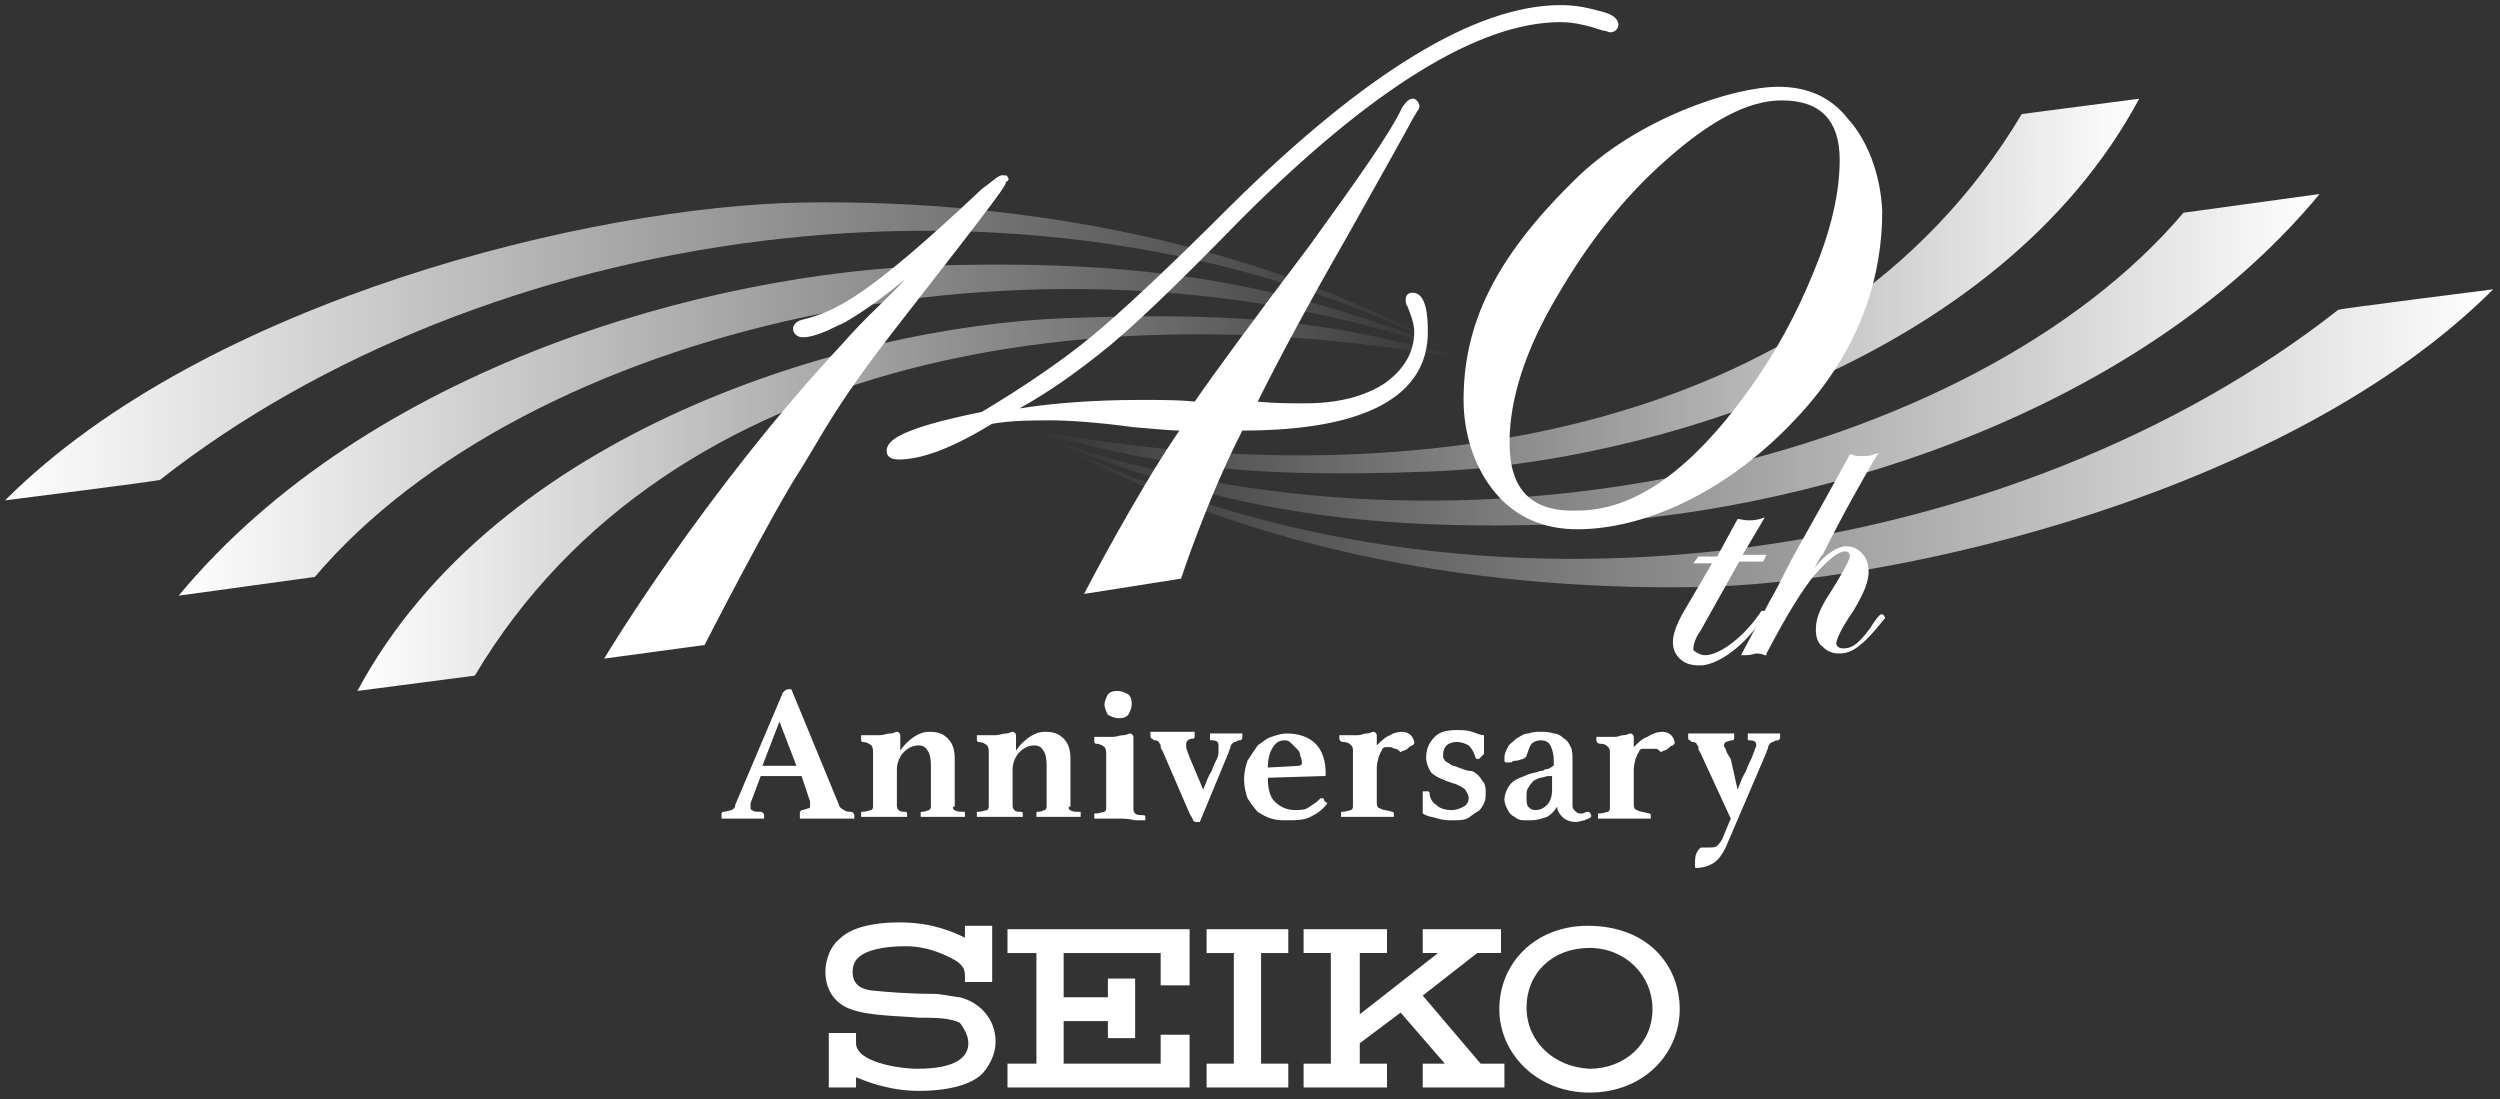 <?xml version="1.0" encoding="utf-8"?>
<!-- Generator: Adobe Illustrator 25.3.1, SVG Export Plug-In . SVG Version: 6.00 Build 0)  -->
<svg version="1.1" id="_x31_40" xmlns="http://www.w3.org/2000/svg" xmlns:xlink="http://www.w3.org/1999/xlink" x="0px" y="0px"
	 viewBox="0 0 146.9 64.6" style="enable-background:new 0 0 146.9 64.6;" xml:space="preserve">
<rect x="0" y="0" width="146.9" height="64.6" fill="#333333" stroke="none"/>
<style type="text/css">
	.st0{fill:url(#SVGID_1_);}
	.st1{fill:url(#SVGID_2_);}
	.st2{fill:url(#SVGID_3_);}
	.st3{fill:url(#SVGID_4_);}
	.st4{fill:url(#SVGID_5_);}
	.st5{fill:url(#SVGID_6_);}
	.st6{fill:#FFFFFF;}
</style>
<g>
	<linearGradient id="SVGID_1_" gradientUnits="userSpaceOnUse" x1="21.087" y1="29.597" x2="85.899" y2="29.597">
		<stop  offset="0" style="stop-color:#FFFFFF"/>
		<stop  offset="1" style="stop-color:#FFFFFF;stop-opacity:0"/>
	</linearGradient>
	<path class="st0" d="M62.5,18.7c-12.6,0.5-33.3,6.6-41.5,21.9l6.9-0.9c11.5-19.3,37.1-22.5,57.9-18.6c-0.1-0.1-0.2-0.1-0.3-0.2
		C79.5,19.4,75.1,18.2,62.5,18.7z"/>
	<linearGradient id="SVGID_2_" gradientUnits="userSpaceOnUse" x1="10.498" y1="25.291" x2="85.182" y2="25.291">
		<stop  offset="0" style="stop-color:#FFFFFF"/>
		<stop  offset="1" style="stop-color:#FFFFFF;stop-opacity:0"/>
	</linearGradient>
	<path class="st1" d="M55.1,15.6C41.6,16,21.6,21.6,10.5,35l8-1.1c12.3-14.5,42.2-21.8,66.7-13.3c-0.1,0-0.2-0.1-0.3-0.2
		C76.3,17.1,68.8,15.2,55.1,15.6z"/>
	<linearGradient id="SVGID_3_" gradientUnits="userSpaceOnUse" x1="0.283" y1="20.67" x2="84.627" y2="20.67">
		<stop  offset="0" style="stop-color:#FFFFFF"/>
		<stop  offset="1" style="stop-color:#FFFFFF;stop-opacity:0"/>
	</linearGradient>
	<path class="st2" d="M47.2,11.9c-12.3,0.2-35.1,5.7-46.9,17.5c0.8-0.1,8.7-1.1,9.1-1.2c18.7-14.7,50.4-20.1,75.3-7.9
		C74.1,14.5,60.8,11.7,47.2,11.9z"/>
	<g>
		<linearGradient id="SVGID_4_" gradientUnits="userSpaceOnUse" x1="125.696" y1="16.84" x2="60.883" y2="16.84">
			<stop  offset="0" style="stop-color:#FFFFFF"/>
			<stop  offset="1" style="stop-color:#FFFFFF;stop-opacity:0"/>
		</linearGradient>
		<path class="st3" d="M84.2,27.7c12.6-0.5,33.3-6.6,41.5-21.9l-6.9,0.9c-11.5,19.3-37.1,22.5-57.9,18.6c0.1,0.1,0.2,0.1,0.3,0.2
			C67.3,27,71.6,28.2,84.2,27.7z"/>
		<linearGradient id="SVGID_5_" gradientUnits="userSpaceOnUse" x1="136.285" y1="21.146" x2="61.601" y2="21.146">
			<stop  offset="0" style="stop-color:#FFFFFF"/>
			<stop  offset="1" style="stop-color:#FFFFFF;stop-opacity:0"/>
		</linearGradient>
		<path class="st4" d="M91.7,30.8c13.5-0.4,33.5-6,44.6-19.4l-8,1.1C116,27,86.1,34.3,61.6,25.8c0.1,0,0.2,0.1,0.3,0.2
			C70.5,29.3,78,31.3,91.7,30.8z"/>
		<linearGradient id="SVGID_6_" gradientUnits="userSpaceOnUse" x1="146.499" y1="25.767" x2="62.155" y2="25.767">
			<stop  offset="0" style="stop-color:#FFFFFF"/>
			<stop  offset="1" style="stop-color:#FFFFFF;stop-opacity:0"/>
		</linearGradient>
		<path class="st5" d="M99.6,34.5c12.3-0.2,35.1-5.7,46.9-17.5c-0.8,0.1-8.7,1.1-9.1,1.2C118.7,32.9,87,38.3,62.2,26.1
			C72.7,32,86,34.7,99.6,34.5z"/>
	</g>
	<path class="st6" d="M108.6,7c-1-1.3-2.4-1.9-4.1-1.9c-2.7,0-8.4,1.9-12,5.5c-4.8,4.7-6.5,8.6-6.5,12.9c0,2.1,0.7,4.1,1.9,5.5
		c1.2,1.4,2.8,2.1,4.8,2.1c3.7,0,8.8-2,13.2-6.9c3.6-4,4.7-8.2,4.7-11.8C110.5,10.2,109.7,8.2,108.6,7z M88.7,26
		c0-2.5,0.9-5.4,2.8-8.6c1.8-3.1,3.9-5.8,6.4-8c2.6-2.3,4.8-3.5,6.8-3.5c2.3,0,3.4,1.2,3.4,3.5c0,1.9-0.5,4.1-1.5,6.5
		c-1,2.5-2.3,4.9-3.9,7.1c-3.4,4.7-6.7,7-10,7C89.9,30.1,88.7,28.7,88.7,26z"/>
	<path class="st6" d="M59.2,10.4c0-0.1-0.1-0.1-0.3-0.1c-0.1,0-0.2,0-0.8,0.5l-0.4,0.3c-6.8,6.4-8.6,7.2-10.6,7.7
		c-0.4,0.1-0.5,0.4-0.5,0.5c0,0.2,0.1,0.4,0.4,0.5c0.6,0.1,1.5-0.3,2.3-0.7c0.1,0,1.6-0.8,3.9-2.7c-1,1.1-2.3,2.2-3.7,3.8
		c-8.2,8.8-14,18.5-14,18.5l5.9-0.8c0,0,4.1-8,5.7-10.4c0.3-0.5,0.6-1,0.9-1.5c1-1.7,2.2-3.6,4.7-6.8c6.4-8.2,6.4-8.3,6.4-8.5v0
		C59.3,10.6,59.3,10.5,59.2,10.4z"/>
	<path class="st6" d="M93.8,0.6c-0.7-0.2-1.4-0.3-2.1-0.3c-5,0-11.5,4-19.3,11.7c-3.9,3.9-6.7,6.5-8.3,7.8c-1.7,1.4-3.9,2.9-6.4,4.4
		c-4.9,1-5.6,1.7-5.6,2.3c0,0.2,0.1,0.5,0.7,0.5c1.4,0,3.2-0.7,5.5-2.1c1.2-0.2,2.4-0.2,3.4-0.2c1,0,2.7,0.1,4.9,0.4
		c1.2,0.1,2.2,0.2,2.7,0.2c-2.6,3.8-5.6,9.6-5.6,9.6l5.7-0.9c0,0,1.5-4.6,3.6-8.7c7.2,0,10.9-2,10.9-5.8c0-1-0.1-2.3-0.9-2.3
		c-0.3,0-0.4,0.2-0.4,0.4c0,0.1,0,0.3,0.1,0.4c0.2,0.5,0.4,1,0.4,1.5c0,1.2-0.6,2.2-1.7,3c-1.2,0.8-2.8,1.2-4.7,1.2
		c-0.9,0-1.8,0-2.8-0.1c1.2-2.4,2.9-5.6,5.2-9.6C81.4,9.9,82.8,7.4,83,7l0.3-0.5c0.1-0.1,0.1-0.2,0.1-0.3c0-0.1-0.1-0.3-0.3-0.4
		l-0.1,0c-0.2,0-0.4,0.2-0.6,0.5c-0.7,1.5-2.6,4.2-5.5,8.2c-3.4,4.5-5.6,7.5-6.7,9.1c-0.9-0.1-1.9-0.1-3.2-0.1
		c-2.8,0-5.2,0.2-7.1,0.5c1.8-1,3.3-2.1,4.7-3.2c1.8-1.4,4.6-4.1,8.3-7.9C80.6,5.2,86.9,1.3,91.7,1.3c0.8,0,1.6,0.2,2.5,0.5
		c0.2,0,0.3,0.1,0.4,0.1c0.3,0,0.5-0.2,0.5-0.5C95,1,94.7,0.8,93.8,0.6z"/>
	<g>
		<path class="st6" d="M103.9,36.3c0.1-0.1,0.1-0.2,0.1-0.2l0,0c0-0.1-0.1-0.2-0.2-0.2c-0.1,0-0.2,0-0.3,0c-0.9,1.4-2.4,2.6-3.3,2.6
			c-0.3,0-0.6-0.2-0.7-0.3c0-0.3,0.1-0.7,0.4-1.1l2.3-4.1l1.4,0l0.2-0.4l-1.4,0l1.3-2.2l-0.3,0.1c-0.4,0.1-0.8,0.1-1.2,0l-0.1,0
			l-1.2,2.2l-1.1,0l-0.3,0.4l1.1,0l-1.7,2.9c-0.4,0.7-0.6,1.3-0.6,1.7c0,0.4,0.1,0.7,0.4,1c0.3,0.3,0.7,0.4,1.2,0.4
			c1,0,2.5-1.1,3.4-2.4C103.7,36.3,103.9,36.3,103.9,36.3z"/>
		<path class="st6" d="M110.2,26.9l0.2-0.3l-0.3,0.1c-0.2,0.1-0.5,0.1-0.8,0.1c-0.1,0-0.3,0-0.5-0.1l-0.1,0l-1.6,2.9
			c-1.3,2.3-1.9,3.4-2.1,3.8c-0.4,0.8-0.7,1.4-1,1.9l-1.7,3.2l0.3,0c0.3,0,0.5-0.1,0.6-0.1c0.1,0,0.3,0,0.5,0.1l0.1,0l0-0.1
			c1.2-2.3,2.2-3.9,2.9-4.7c0.9-1,1.4-1.3,1.7-1.3c0.2,0,0.3,0.1,0.3,0.3c0,0.1-0.2,0.6-1.2,2.2c-0.6,0.9-0.8,1.5-0.8,2.1
			c0,0.4,0.1,0.8,0.4,1c0.3,0.3,0.6,0.4,1,0.4c0.4,0,1-0.1,2.1-1.4l0.5-0.6c0.1-0.1,0.1-0.1,0-0.2c0-0.1-0.1-0.1-0.1-0.1
			c-0.1,0-0.1,0-0.2,0.1c-0.2,0.2-0.5,0.7-0.5,0.7c-0.8,1.1-1.2,1.2-1.6,1.2c-0.2,0-0.4-0.1-0.4-0.3c0-0.1,0.1-0.6,1-1.9
			c0.6-1,0.9-1.7,0.9-2.3c0-0.4-0.1-0.8-0.4-1.1c-0.3-0.3-0.6-0.4-0.9-0.4c-0.5,0-1.2,0.4-1.9,1.3c0.3-0.5,0.4-0.8,0.5-0.8
			C108.4,30,109.5,28.1,110.2,26.9z"/>
	</g>
	<g>
		<path class="st6" d="M93.4,64.2c3.2,0,5.3-2.3,5.3-4.9c0-2.6-1.9-4.9-5.4-4.9c-3.1,0-5.2,2.2-5.2,4.9
			C88.1,61.9,90.3,64.2,93.4,64.2 M89.7,59.2c0-2,1.5-3.5,3.7-3.5c2.1,0,3.7,1.6,3.7,3.6c0,2-1.6,3.5-3.7,3.5
			C91.3,62.7,89.7,61.2,89.7,59.2"/>
		<polygon class="st6" points="75.7,56 75.7,54.6 70.9,54.6 70.9,56 72.5,56 72.5,62.5 70.9,62.5 70.9,63.9 75.7,63.9 75.7,62.5 
			74.1,62.5 74.1,56 		"/>
		<polygon class="st6" points="59.2,54.6 59.2,56 60.9,56 60.9,62.5 59.2,62.5 59.2,63.9 68.2,63.9 68.2,63.9 69.9,63.9 69.9,60.8 
			68.2,60.8 68.2,62.5 62.5,62.5 62.5,60 65.1,60 65.1,61 66.7,61 66.7,57.5 65.1,57.5 65.1,58.6 62.5,58.6 62.5,56 68.2,56 
			68.2,57.9 69.9,57.9 69.9,54.6 		"/>
		<path class="st6" d="M56.9,61.3c0,0.8-0.7,1.5-3,1.5c-1.1,0-3.6-0.4-3.6-1.5v-0.6h-1.6v3.2h1.6v-0.6c0.5,0.2,1.9,0.8,3.7,0.8
			c1.8,0,3.2-0.4,3.8-1.1c0.4-0.5,0.7-1.1,0.7-1.8c0-1.3-0.9-2.3-2.1-2.6c-0.2,0-1.1-0.2-1.5-0.2c-1.4,0-2.7-0.1-3.7-0.2
			c-0.7-0.1-1.1-0.4-1.1-1.1c0-0.3,0.1-0.6,0.3-0.8c0.5-0.5,1.6-0.7,2.8-0.7c1.2,0,2.1,0.4,2.7,0.7c0.6,0.3,0.8,0.6,0.8,1v0.4h1.6
			v-3.3h-1.6v0.7c-0.6-0.3-1.9-0.9-3.8-0.9c-1.9,0-3,0.4-3.6,1c-0.5,0.4-0.8,1.2-0.8,1.9c0,1.1,0.6,1.9,1.5,2.2c1,0.4,3,0.4,4,0.5
			c0.9,0,1.8,0,2.4,0.3C56.7,60.5,56.9,60.9,56.9,61.3"/>
		<polygon class="st6" points="83.6,63.9 88.4,63.9 88.4,63.9 88.4,62.5 87,62.5 83.6,58.5 86.8,56 88.2,56 88.2,54.6 83.6,54.6 
			83.6,56 84.5,56 79.9,59.6 79.9,56 81.5,56 81.5,54.6 76.6,54.6 76.6,56 78.2,56 78.2,62.5 76.6,62.5 76.6,63.9 81.5,63.9 
			81.5,62.5 79.9,62.5 79.9,61.3 82.3,59.5 84.9,62.5 83.6,62.5 		"/>
	</g>
	<g>
		<g>
			<path class="st6" d="M47.1,45.6h-2.4l-0.6,1.6c0,0,0,0.1,0,0.1c0,0,0,0.1,0,0.1c0,0.1,0,0.2,0.1,0.2c0.1,0.1,0.2,0.1,0.5,0.1
				c0.1,0,0.2,0.1,0.2,0.2c0,0.1,0,0.1,0,0.2c-0.2,0-0.4,0-0.7,0c-0.2,0-0.5,0-0.7,0c-0.2,0-0.3,0-0.5,0c-0.2,0-0.4,0-0.6,0
				c0,0,0-0.1,0-0.1c0,0,0-0.1,0-0.1c0-0.1,0-0.2,0.1-0.2c0.2,0,0.4-0.1,0.5-0.1c0.1-0.1,0.2-0.1,0.2-0.3l2.8-6.6
				c0.1-0.1,0.2-0.2,0.3-0.2c0,0,0.1,0,0.1,0c0,0,0.1,0,0.1,0l2.8,6.8c0,0.1,0.1,0.2,0.3,0.3c0.1,0.1,0.3,0.1,0.4,0.1
				c0.1,0,0.2,0.1,0.2,0.2c0,0.1,0,0.1,0,0.2c-0.2,0-0.5,0-0.7,0s-0.5,0-0.7,0c-0.1,0-0.2,0-0.4,0c-0.2,0-0.3,0-0.5,0
				c-0.2,0-0.3,0-0.5,0c-0.2,0-0.3,0-0.4,0c0,0,0-0.1,0-0.1c0,0,0-0.1,0-0.1c0-0.1,0-0.1,0-0.2c0,0,0.1-0.1,0.1-0.1
				c0.2,0,0.3-0.1,0.4-0.1c0.1,0,0.1-0.1,0.1-0.2c0,0,0-0.1,0-0.2L47.1,45.6z M46.8,45l-1-2.6l-1,2.6H46.8z"/>
			<path class="st6" d="M56,47.4c0,0.1,0,0.2,0.1,0.2c0.1,0.1,0.3,0.1,0.5,0.1c0,0,0.1,0,0.1,0c0,0,0,0.1,0,0.1c0,0,0,0.1,0,0.1
				c0,0,0,0.1,0,0.1c-0.2,0-0.4,0-0.6,0c-0.2,0-0.4,0-0.7,0c-0.2,0-0.5,0-0.7,0c-0.2,0-0.4,0-0.6,0c0,0,0-0.1,0-0.2
				c0-0.1,0-0.1,0.1-0.1c0.2,0,0.3-0.1,0.4-0.1c0.1-0.1,0.1-0.1,0.1-0.3v-2.3c0-0.5-0.1-0.8-0.2-0.9c-0.1-0.2-0.3-0.3-0.5-0.3
				c-0.3,0-0.6,0.1-0.9,0.4c-0.2,0.2-0.4,0.6-0.4,1v2.1c0,0.1,0,0.2,0.1,0.3c0.1,0.1,0.2,0.1,0.4,0.1c0.1,0,0.1,0.1,0.1,0.1
				c0,0.1,0,0.2,0,0.2c-0.2,0-0.4,0-0.6,0c-0.2,0-0.4,0-0.7,0c-0.3,0-0.5,0-0.8,0c-0.2,0-0.4,0-0.6,0c0,0,0-0.1,0-0.1
				c0,0,0-0.1,0-0.1c0-0.1,0-0.1,0-0.1c0,0,0.1,0,0.1,0c0.2,0,0.4-0.1,0.5-0.1c0.1-0.1,0.1-0.1,0.1-0.3v-3c0-0.2,0-0.4-0.1-0.5
				c-0.1-0.1-0.3-0.2-0.5-0.2c-0.1,0-0.1-0.1-0.1-0.2c0,0,0-0.1,0-0.1c0,0,0-0.1,0-0.1c0,0,0.1,0,0.2,0c0.1,0,0.2,0,0.3,0
				c0.1,0,0.2,0,0.3,0c0.1,0,0.2,0,0.3,0c0.2,0,0.4-0.1,0.6-0.1c0.2,0,0.3-0.1,0.4-0.1c0.1,0,0.2,0.1,0.2,0.2c0,0.1,0,0.2,0,0.3
				c0,0.1,0,0.3,0,0.6c0.2-0.3,0.5-0.6,0.8-0.8c0.3-0.2,0.6-0.3,0.9-0.3c0.5,0,0.8,0.1,1.1,0.4c0.3,0.3,0.4,0.7,0.4,1.2V47.4z"/>
			<path class="st6" d="M62.8,47.4c0,0.1,0,0.2,0.1,0.2c0.1,0.1,0.3,0.1,0.5,0.1c0,0,0.1,0,0.1,0c0,0,0,0.1,0,0.1c0,0,0,0.1,0,0.1
				c0,0,0,0.1,0,0.1c-0.2,0-0.4,0-0.6,0c-0.2,0-0.4,0-0.7,0c-0.2,0-0.5,0-0.7,0s-0.4,0-0.6,0c0,0,0-0.1,0-0.2c0-0.1,0-0.1,0.1-0.1
				c0.2,0,0.3-0.1,0.4-0.1c0.1-0.1,0.1-0.1,0.1-0.3v-2.3c0-0.5-0.1-0.8-0.2-0.9c-0.1-0.2-0.3-0.3-0.5-0.3c-0.3,0-0.6,0.1-0.9,0.4
				c-0.2,0.2-0.4,0.6-0.4,1v2.1c0,0.1,0,0.2,0.1,0.3c0.1,0.1,0.2,0.1,0.4,0.1c0.1,0,0.1,0.1,0.1,0.1c0,0.1,0,0.2,0,0.2
				c-0.2,0-0.4,0-0.6,0s-0.4,0-0.7,0c-0.3,0-0.5,0-0.8,0c-0.2,0-0.4,0-0.6,0c0,0,0-0.1,0-0.1c0,0,0-0.1,0-0.1c0-0.1,0-0.1,0-0.1
				c0,0,0.1,0,0.1,0c0.2,0,0.4-0.1,0.5-0.1c0.1-0.1,0.1-0.1,0.1-0.3v-3c0-0.2,0-0.4-0.1-0.5c-0.1-0.1-0.3-0.2-0.5-0.2
				c-0.1,0-0.1-0.1-0.1-0.2c0,0,0-0.1,0-0.1c0,0,0-0.1,0-0.1c0,0,0.1,0,0.2,0c0.1,0,0.2,0,0.3,0c0.1,0,0.2,0,0.3,0
				c0.1,0,0.2,0,0.3,0c0.2,0,0.4-0.1,0.6-0.1c0.2,0,0.3-0.1,0.4-0.1c0.1,0,0.2,0.1,0.2,0.2c0,0.1,0,0.2,0,0.3c0,0.1,0,0.3,0,0.6
				c0.2-0.3,0.5-0.6,0.8-0.8c0.3-0.2,0.6-0.3,0.9-0.3c0.5,0,0.8,0.1,1.1,0.4c0.3,0.3,0.4,0.7,0.4,1.2V47.4z"/>
			<path class="st6" d="M65.7,48.1c-0.3,0-0.6,0-0.8,0c-0.2,0-0.4,0-0.6,0c0-0.1,0-0.1,0-0.2c0-0.1,0-0.1,0-0.1c0,0,0.1,0,0.1,0
				c0.2,0,0.4-0.1,0.5-0.1c0.1-0.1,0.1-0.1,0.1-0.3v-3c0-0.2,0-0.4-0.1-0.5c-0.1-0.1-0.3-0.2-0.5-0.2c-0.1,0-0.1-0.1-0.1-0.2
				c0,0,0-0.1,0-0.1c0,0,0-0.1,0-0.1c0,0,0.1,0,0.2,0c0.1,0,0.2,0,0.3,0c0.1,0,0.2,0,0.3,0c0.1,0,0.2,0,0.3,0c0.2,0,0.4-0.1,0.6-0.1
				c0.2,0,0.3-0.1,0.4-0.1c0.1,0,0.2,0.1,0.2,0.2c0,0.1,0,0.2,0,0.3c0,0.1,0,0.3,0,0.6v3.3c0,0.1,0,0.2,0.1,0.3
				c0.1,0.1,0.3,0.1,0.5,0.1c0.1,0,0.1,0.1,0.1,0.1c0,0,0,0.1,0,0.1c0,0,0,0.1,0,0.1c-0.2,0-0.4,0-0.6,0
				C66.3,48.1,66,48.1,65.7,48.1z M64.9,41.4c0-0.2,0.1-0.4,0.2-0.6c0.2-0.2,0.4-0.2,0.6-0.2c0.2,0,0.4,0.1,0.6,0.2
				c0.2,0.2,0.2,0.4,0.2,0.6c0,0.2-0.1,0.4-0.2,0.6c-0.2,0.2-0.4,0.2-0.6,0.2c-0.2,0-0.4-0.1-0.6-0.2C65,41.8,64.9,41.6,64.9,41.4z"
				/>
			<path class="st6" d="M70.7,46.4c0.2-0.5,0.3-0.8,0.5-1.1c0.1-0.3,0.2-0.5,0.3-0.7c0.1-0.2,0.1-0.3,0.1-0.5c0-0.1,0-0.2,0-0.3
				c0-0.2-0.1-0.3-0.4-0.3c-0.1,0-0.1,0-0.1-0.1c0,0,0-0.1,0-0.1c0,0,0-0.1,0-0.1c0,0,0-0.1,0-0.1c0.3,0,0.6,0,1,0
				c0.3,0,0.6,0,0.9,0c0,0,0,0.1,0,0.1c0,0,0,0.1,0,0.1c0,0.1,0,0.1-0.1,0.2c-0.1,0-0.2,0-0.3,0.1c-0.1,0-0.1,0-0.2,0.1
				c0,0-0.1,0.1-0.1,0.2c0,0.1-0.1,0.2-0.1,0.3l-1.7,4.1c0,0-0.1,0-0.1,0c0,0-0.1,0-0.1,0c-0.1,0-0.1,0-0.2-0.1
				c0-0.1-0.1-0.2-0.2-0.4l-1.6-3.7c-0.1-0.1-0.1-0.2-0.1-0.3c0-0.1-0.1-0.1-0.1-0.2c0,0-0.1-0.1-0.2-0.1c-0.1,0-0.1,0-0.2-0.1
				c-0.1,0-0.1-0.1-0.1-0.2c0-0.1,0-0.1,0-0.2c0.2,0,0.4,0,0.6,0c0.2,0,0.4,0,0.7,0c0.3,0,0.5,0,0.7,0c0.2,0,0.4,0,0.6,0
				c0,0.1,0,0.1,0,0.2c0,0.1,0,0.2-0.1,0.2c-0.2,0-0.3,0.1-0.3,0.1c0,0-0.1,0.1-0.1,0.2c0,0,0,0.1,0,0.2c0,0.1,0.1,0.3,0.2,0.6
				L70.7,46.4z"/>
			<path class="st6" d="M77.5,47c0.1-0.1,0.1-0.1,0.2-0.1c0,0,0.1,0,0.1,0.1s0.1,0.1,0.2,0.2c-0.3,0.4-0.6,0.6-1,0.8
				c-0.4,0.2-0.8,0.2-1.4,0.2c-0.3,0-0.6,0-0.9-0.1c-0.3-0.1-0.5-0.2-0.8-0.4c-0.2-0.2-0.4-0.5-0.6-0.8c-0.1-0.3-0.2-0.7-0.2-1.1
				c0-0.4,0.1-0.8,0.2-1.1c0.2-0.3,0.4-0.6,0.6-0.9c0.3-0.2,0.5-0.4,0.8-0.5c0.3-0.1,0.6-0.2,0.9-0.2c0.7,0,1.3,0.2,1.7,0.6
				c0.4,0.4,0.6,1,0.6,1.8c0,0.1,0,0.1-0.1,0.1l-3.3,0.1c0,0.6,0.1,1.1,0.4,1.4c0.3,0.3,0.7,0.5,1.2,0.5c0.2,0,0.5,0,0.7-0.1
				C77.1,47.3,77.3,47.2,77.5,47z M75.5,43.5c-0.3,0-0.5,0.1-0.7,0.4c-0.2,0.3-0.3,0.7-0.3,1.2l1.8-0.1c0.1,0,0.2-0.1,0.2-0.1
				c0-0.1,0-0.3-0.1-0.5c0-0.2-0.1-0.3-0.2-0.4c-0.1-0.1-0.2-0.2-0.3-0.3C75.8,43.6,75.7,43.5,75.5,43.5z"/>
			<path class="st6" d="M82.4,43c0.2,0,0.4,0.1,0.5,0.2c0.1,0.1,0.2,0.3,0.2,0.4c0,0.1,0,0.1,0,0.1c0,0-0.1,0.1-0.1,0.1
				c-0.1,0-0.2,0.1-0.3,0.2c-0.1,0.1-0.3,0.1-0.4,0.2c-0.1-0.1-0.2-0.2-0.3-0.2c-0.1,0-0.2-0.1-0.3-0.1c-0.1,0-0.2,0-0.3,0
				c-0.1,0-0.2,0.1-0.2,0.2c-0.1,0.1-0.1,0.2-0.2,0.4c0,0.1-0.1,0.3-0.1,0.6v2.1c0,0.2,0.1,0.3,0.2,0.3c0.1,0.1,0.4,0.1,0.7,0.2
				c0.1,0,0.1,0.1,0.1,0.1c0,0.1,0,0.2,0,0.2c-0.1,0-0.2,0-0.4,0c-0.1,0-0.3,0-0.5,0c-0.2,0-0.3,0-0.5,0c-0.2,0-0.3,0-0.4,0
				c-0.3,0-0.5,0-0.7,0c-0.2,0-0.4,0-0.6,0c0,0,0-0.1,0-0.2c0-0.1,0-0.1,0.1-0.1c0.2,0,0.4-0.1,0.5-0.1c0.1-0.1,0.1-0.1,0.1-0.3
				v-3.1c0-0.2,0-0.3-0.1-0.4c-0.1-0.1-0.2-0.2-0.5-0.2c-0.1,0-0.2-0.1-0.2-0.2c0,0,0-0.1,0-0.1c0,0,0-0.1,0-0.1c0,0,0.1,0,0.2,0
				c0.1,0,0.2,0,0.3,0c0.1,0,0.2,0,0.3,0c0.1,0,0.2,0,0.3,0c0.2,0,0.3-0.1,0.5-0.1c0.2,0,0.3-0.1,0.4-0.1c0.1,0,0.2,0.1,0.2,0.2v0.6
				c0.3-0.3,0.5-0.5,0.8-0.6C81.8,43.1,82.1,43,82.4,43z"/>
			<path class="st6" d="M86.9,44.6c-0.1,0-0.2,0-0.2-0.1c-0.1-0.3-0.2-0.5-0.4-0.7c-0.2-0.1-0.4-0.2-0.7-0.2c-0.3,0-0.5,0.1-0.6,0.2
				c-0.1,0.1-0.2,0.3-0.2,0.5c0,0.1,0,0.2,0,0.2c0,0.1,0.1,0.1,0.1,0.2c0.1,0.1,0.2,0.1,0.3,0.2c0.1,0.1,0.3,0.1,0.5,0.2
				c0.3,0.1,0.5,0.2,0.7,0.2s0.4,0.2,0.5,0.3c0.1,0.1,0.2,0.3,0.3,0.4c0.1,0.2,0.1,0.4,0.1,0.6c0,0.2,0,0.4-0.1,0.6
				c-0.1,0.2-0.2,0.4-0.4,0.5c-0.2,0.1-0.4,0.3-0.6,0.4c-0.2,0.1-0.5,0.1-0.9,0.1c-0.2,0-0.5,0-0.8-0.1c-0.3-0.1-0.6-0.1-0.9-0.3
				c0-0.2,0-0.4,0-0.6c0-0.2,0-0.4,0-0.7h0.1c0.1,0,0.2,0,0.2,0c0.1,0,0.1,0.1,0.1,0.1c0,0.3,0.2,0.6,0.4,0.7
				c0.2,0.2,0.5,0.3,0.9,0.3c0.3,0,0.5-0.1,0.7-0.2c0.2-0.1,0.3-0.3,0.3-0.5c0-0.2-0.1-0.3-0.2-0.5c-0.1-0.1-0.4-0.3-0.8-0.4
				c-0.6-0.2-1-0.4-1.2-0.6c-0.2-0.3-0.3-0.6-0.3-0.9c0-0.5,0.2-0.9,0.5-1.2c0.3-0.3,0.7-0.4,1.3-0.4c0.3,0,0.6,0,0.9,0.1
				c0.3,0.1,0.5,0.2,0.7,0.2c0,0.1,0,0.1,0,0.2c0,0.1,0,0.2,0,0.3c0,0.1,0,0.2,0,0.3c0,0.1,0,0.2,0,0.3L86.9,44.6z"/>
			<path class="st6" d="M93.3,47.7c0.1,0,0.2,0.1,0.2,0.3c-0.1,0.1-0.2,0.1-0.4,0.2c-0.1,0-0.3,0.1-0.5,0.1c-0.3,0-0.6-0.1-0.8-0.3
				c-0.2-0.2-0.3-0.4-0.3-0.6c-0.2,0.3-0.4,0.5-0.6,0.6c-0.3,0.1-0.6,0.2-0.9,0.2c-0.2,0-0.3,0-0.5,0c-0.2,0-0.4-0.1-0.5-0.2
				c-0.2-0.1-0.3-0.2-0.4-0.4c-0.1-0.2-0.2-0.4-0.2-0.6c0-0.3,0.1-0.5,0.2-0.7c0.1-0.2,0.3-0.4,0.5-0.5c0.2-0.1,0.5-0.2,0.7-0.3
				c0.3-0.1,0.5-0.1,0.7-0.2c0.1,0,0.2,0,0.3-0.1c0.1,0,0.2,0,0.3-0.1c0.1,0,0.1-0.1,0.2-0.1c0,0,0-0.2,0-0.3c0-0.4-0.1-0.7-0.2-0.9
				c-0.1-0.2-0.3-0.3-0.6-0.3c-0.2,0-0.4,0.1-0.5,0.2c-0.1,0.1-0.2,0.4-0.3,0.7c0,0.1-0.1,0.1-0.2,0.2c-0.1,0-0.3,0.1-0.4,0.1
				c-0.1,0-0.2,0-0.3,0.1c-0.1,0-0.2,0-0.3,0c0,0-0.1,0-0.1-0.1c0,0,0-0.1,0-0.2c0-0.2,0.1-0.4,0.2-0.6c0.1-0.2,0.3-0.3,0.5-0.5
				c0.2-0.1,0.4-0.3,0.7-0.3c0.3-0.1,0.5-0.1,0.7-0.1c0.3,0,0.5,0,0.8,0.1c0.2,0,0.4,0.1,0.6,0.3c0.2,0.1,0.3,0.3,0.4,0.5
				c0.1,0.2,0.1,0.5,0.1,0.8v2c0,0.3,0,0.5,0,0.6c0,0.1,0,0.2,0.1,0.3c0.1,0.1,0.2,0.2,0.3,0.2c0.1,0,0.1,0,0.2,0
				C93.2,47.7,93.3,47.7,93.3,47.7z M91.3,45.6l-0.3,0c-0.2,0-0.3,0.1-0.5,0.1c-0.2,0.1-0.3,0.1-0.4,0.2c-0.1,0.1-0.2,0.2-0.3,0.4
				c-0.1,0.1-0.1,0.3-0.1,0.5c0,0.3,0,0.5,0.1,0.6c0.1,0.1,0.2,0.2,0.4,0.2c0.3,0,0.5-0.1,0.7-0.3c0.2-0.2,0.3-0.5,0.3-0.9V45.6z"/>
			<path class="st6" d="M97.7,43c0.2,0,0.4,0.1,0.5,0.2c0.1,0.1,0.2,0.3,0.2,0.4c0,0.1,0,0.1,0,0.1c0,0-0.1,0.1-0.1,0.1
				c-0.1,0-0.2,0.1-0.3,0.2c-0.1,0.1-0.3,0.1-0.4,0.2c-0.1-0.1-0.2-0.2-0.3-0.2C97,44,96.9,44,96.8,44c-0.1,0-0.2,0-0.3,0
				c-0.1,0-0.2,0.1-0.2,0.2c-0.1,0.1-0.1,0.2-0.2,0.4c0,0.1-0.1,0.3-0.1,0.6v2.1c0,0.2,0.1,0.3,0.2,0.3c0.1,0.1,0.4,0.1,0.7,0.2
				c0.1,0,0.1,0.1,0.1,0.1c0,0.1,0,0.2,0,0.2c-0.1,0-0.2,0-0.4,0c-0.1,0-0.3,0-0.5,0c-0.2,0-0.3,0-0.5,0c-0.2,0-0.3,0-0.4,0
				c-0.3,0-0.5,0-0.7,0c-0.2,0-0.4,0-0.6,0c0,0,0-0.1,0-0.2c0-0.1,0-0.1,0.1-0.1c0.2,0,0.4-0.1,0.5-0.1c0.1-0.1,0.1-0.1,0.1-0.3
				v-3.1c0-0.2,0-0.3-0.1-0.4c-0.1-0.1-0.2-0.2-0.5-0.2c-0.1,0-0.2-0.1-0.2-0.2c0,0,0-0.1,0-0.1c0,0,0-0.1,0-0.1c0,0,0.1,0,0.2,0
				c0.1,0,0.2,0,0.3,0c0.1,0,0.2,0,0.3,0c0.1,0,0.2,0,0.3,0c0.2,0,0.3-0.1,0.5-0.1c0.2,0,0.3-0.1,0.4-0.1c0.1,0,0.2,0.1,0.2,0.2v0.6
				c0.3-0.3,0.5-0.5,0.8-0.6C97.1,43.1,97.4,43,97.7,43z"/>
			<path class="st6" d="M102.1,46.4c0.2-0.5,0.3-0.8,0.5-1.1c0.1-0.3,0.2-0.5,0.3-0.7c0.1-0.2,0.1-0.3,0.2-0.5
				c0-0.1,0.1-0.2,0.1-0.3c0-0.2-0.1-0.3-0.4-0.3c-0.1,0-0.1,0-0.1-0.1c0,0,0-0.1,0-0.1c0,0,0-0.1,0-0.1c0,0,0-0.1,0-0.1
				c0.3,0,0.6,0,1,0c0.3,0,0.6,0,0.9,0c0,0,0,0.1,0,0.1c0,0,0,0.1,0,0.1c0,0.1,0,0.1-0.1,0.2c-0.1,0-0.2,0-0.3,0.1
				c-0.1,0-0.1,0-0.2,0.1c0,0-0.1,0.1-0.1,0.2c0,0.1-0.1,0.2-0.1,0.3l-2.4,5.6c-0.2,0.4-0.4,0.7-0.7,0.9c-0.3,0.2-0.7,0.3-1,0.3
				c-0.1,0-0.1,0-0.1-0.1c0,0,0-0.1,0-0.1c0-0.3,0-0.5,0.1-0.7s0.2-0.3,0.3-0.3c0.1,0,0.1,0,0.2,0c0.1,0,0.1,0,0.2,0
				c0.2,0,0.4,0,0.5-0.1c0.1-0.1,0.2-0.2,0.3-0.4l0.5-1.2l-1.8-3.9c-0.1-0.1-0.1-0.2-0.1-0.3c0-0.1-0.1-0.1-0.1-0.2
				c0,0-0.1-0.1-0.2-0.1c-0.1,0-0.1,0-0.2-0.1c-0.1,0-0.1-0.1-0.1-0.2c0,0,0-0.1,0-0.2c0.2,0,0.4,0,0.6,0s0.5,0,0.8,0
				c0.3,0,0.5,0,0.7,0c0.2,0,0.4,0,0.6,0c0,0.1,0,0.1,0,0.2c0,0.1,0,0.2-0.1,0.2c-0.2,0-0.3,0.1-0.4,0.1c0,0-0.1,0.1-0.1,0.2
				c0,0,0,0.1,0.1,0.2c0,0.1,0.1,0.3,0.3,0.6L102.1,46.4z"/>
		</g>
	</g>
</g>
</svg>
